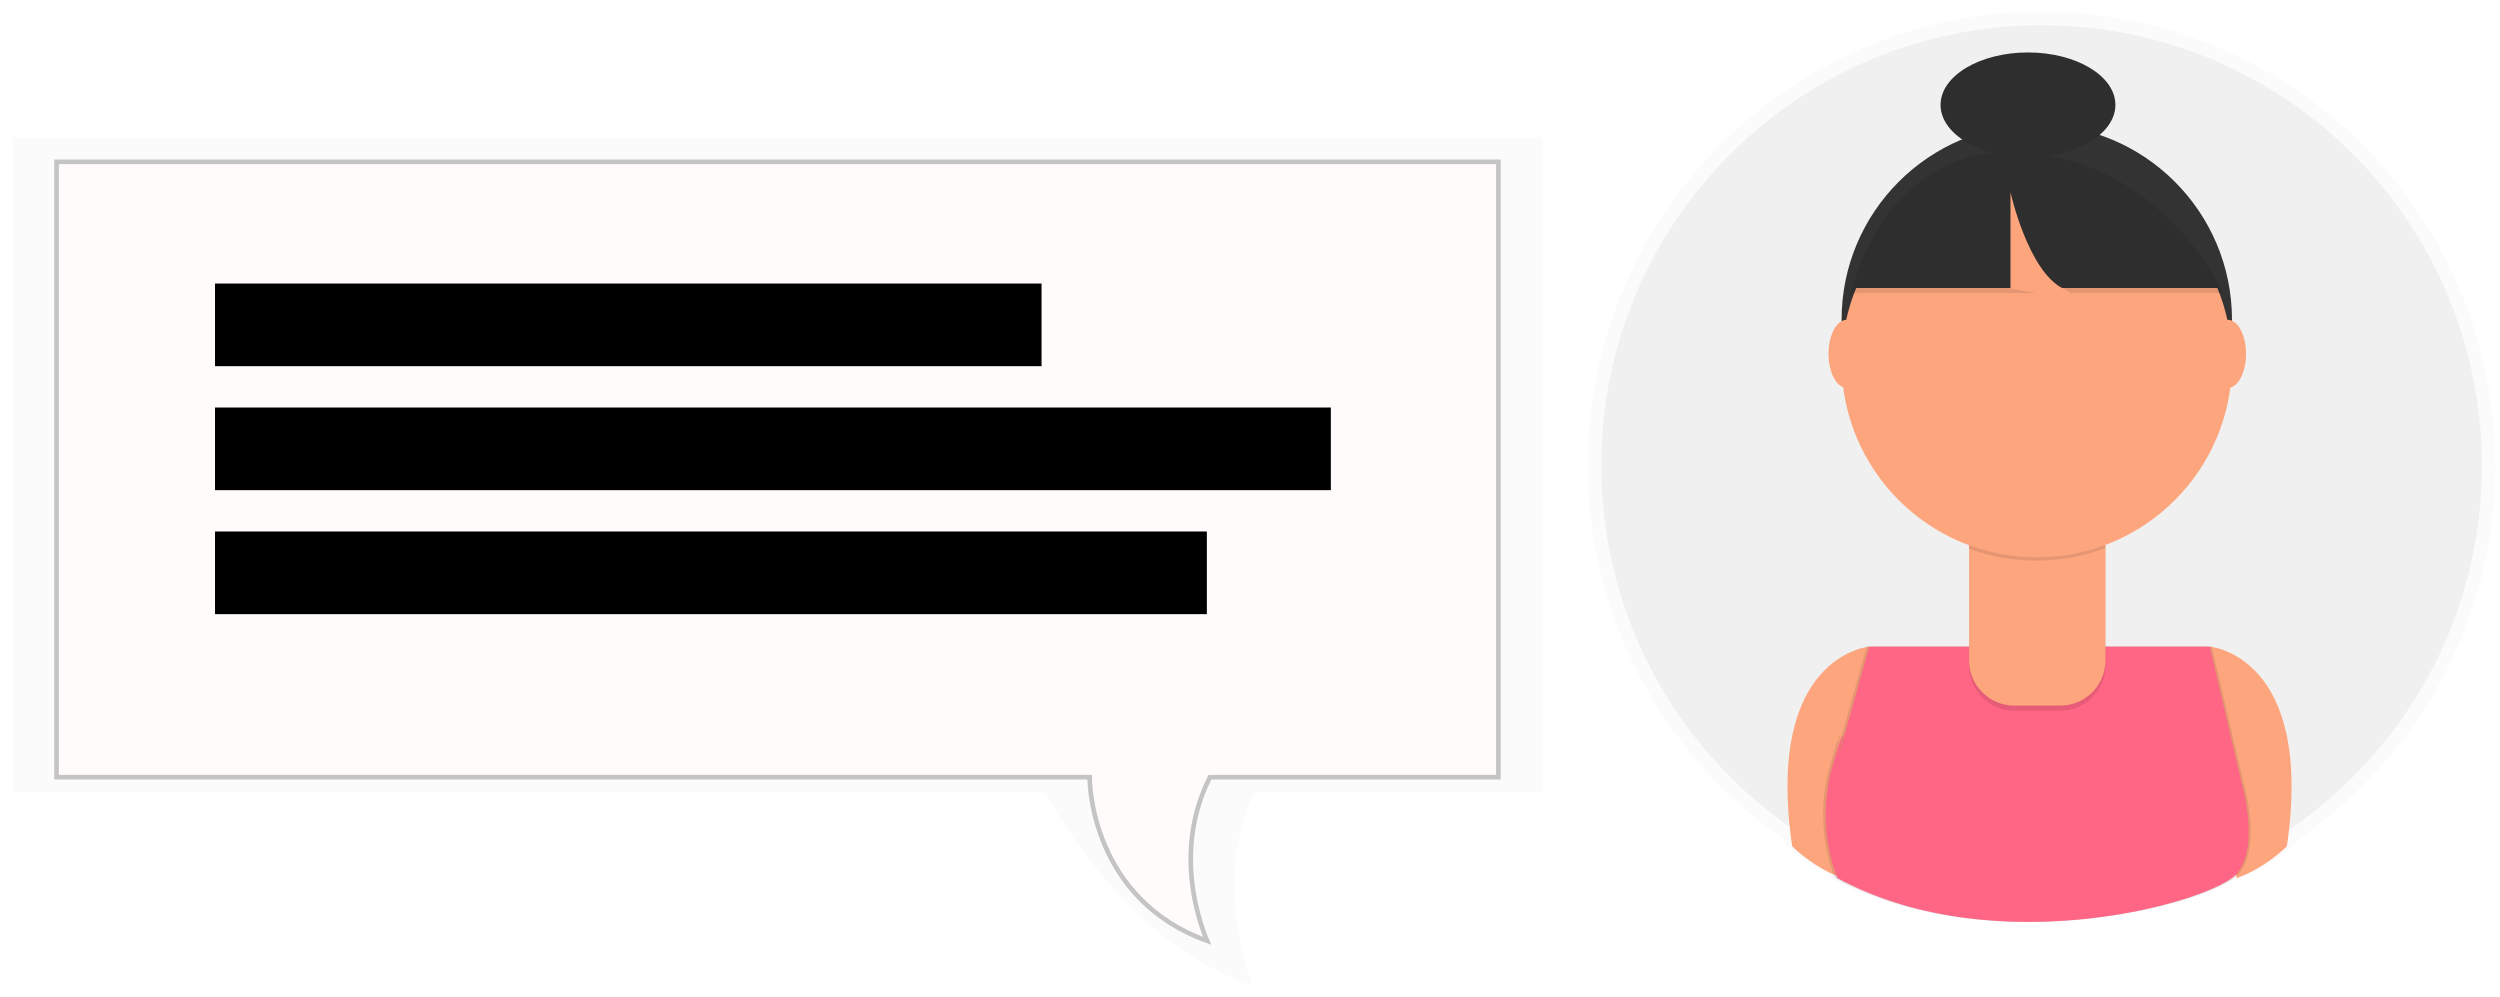 <svg xmlns="http://www.w3.org/2000/svg" width="143" height="57" viewBox="0 0 143 57" fill="none"><g opacity="0.5"><path opacity="0.5" d="M90.812 26.627C90.81 22.144 91.969 17.737 94.176 13.835C96.383 9.934 99.563 6.67 103.405 4.361C107.248 2.053 111.623 0.779 116.104 0.663C120.586 0.547 125.021 1.594 128.978 3.701C132.934 5.807 136.278 8.903 138.684 12.686C141.089 16.468 142.474 20.809 142.704 25.286C142.934 29.763 142.001 34.224 139.995 38.233C137.99 42.242 134.981 45.663 131.26 48.164L131.245 48.28C130.396 49.093 129.396 49.729 128.3 50.153L128.266 50.037C127.05 51.088 121.931 52.751 116.05 52.735H115.921C112.197 52.735 108.152 52.078 104.596 50.153C104.596 50.153 104.564 50.084 104.517 49.956C103.616 49.533 102.789 48.967 102.069 48.28C102.055 48.18 102.041 48.082 102.027 47.986C98.567 45.601 95.738 42.411 93.785 38.69C91.831 34.969 90.811 30.829 90.812 26.627Z" fill="url(#paint0_linear)"></path></g><path d="M116.779 51.815C102.869 51.815 91.593 40.539 91.593 26.629C91.593 12.72 102.869 1.443 116.779 1.443C130.689 1.443 141.965 12.72 141.965 26.629C141.965 40.539 130.689 51.815 116.779 51.815Z" fill="#F1F0F0"></path><path d="M126.398 36.986C126.398 36.986 132.399 37.477 130.81 48.409C129.989 49.2 129.018 49.819 127.955 50.232L124.58 38.809L126.398 36.986Z" fill="#FDA57D"></path><path d="M106.925 36.986C106.925 36.986 100.923 37.477 102.512 48.409C103.334 49.2 104.304 49.819 105.367 50.232L108.742 38.804L106.925 36.986Z" fill="#FDA57D"></path><path d="M116.505 29.456C110.338 29.456 105.339 24.457 105.339 18.29C105.339 12.124 110.338 7.125 116.505 7.125C122.671 7.125 127.67 12.124 127.67 18.29C127.67 24.457 122.671 29.456 116.505 29.456Z" fill="#333333"></path><path opacity="0.1" d="M107.042 36.986H126.512L128.33 44.777C128.33 44.777 129.396 48.383 128.067 49.969C126.738 51.556 114.335 55.162 105.216 50.232C104.421 48.156 104.328 45.876 104.953 43.742C106.004 40.107 105.216 43.479 105.216 43.479L107.042 36.986Z" fill="black"></path><path opacity="0.1" d="M106.781 36.986H126.254L128.072 44.777C128.072 44.777 129.138 48.383 127.809 49.969C126.48 51.556 114.078 55.162 104.958 50.232C104.163 48.156 104.071 45.876 104.696 43.742C105.746 40.107 104.958 43.479 104.958 43.479L106.781 36.986Z" fill="black"></path><path d="M106.926 36.986H126.399L128.216 44.777C128.216 44.777 129.283 48.383 127.954 49.969C126.625 51.556 114.222 55.162 105.103 50.232C104.307 48.156 104.215 45.876 104.84 43.742C105.891 40.107 105.103 43.479 105.103 43.479L106.926 36.986Z" fill="#FF6584"></path><path opacity="0.1" d="M120.426 30.523H112.631V38.061C112.631 38.4 112.698 38.737 112.828 39.051C112.958 39.365 113.148 39.65 113.389 39.89C113.629 40.13 113.914 40.321 114.228 40.451C114.542 40.581 114.878 40.648 115.218 40.648H117.844C118.531 40.648 119.189 40.375 119.674 39.89C120.159 39.405 120.432 38.747 120.432 38.061V30.523H120.426Z" fill="black"></path><path d="M120.426 30.235H112.631V37.773C112.631 38.113 112.698 38.45 112.828 38.764C112.958 39.078 113.148 39.363 113.389 39.603C113.629 39.843 113.914 40.034 114.228 40.164C114.542 40.294 114.878 40.361 115.218 40.361H117.844C118.531 40.361 119.189 40.088 119.674 39.603C120.159 39.118 120.432 38.46 120.432 37.773V30.235H120.426Z" fill="#FDA57D"></path><path opacity="0.1" d="M120.41 31.358C117.899 32.296 115.136 32.303 112.62 31.379V30.423H120.41V31.358Z" fill="black"></path><path d="M116.505 31.881C110.338 31.881 105.339 26.882 105.339 20.715C105.339 14.549 110.338 9.55 116.505 9.55C122.671 9.55 127.67 14.549 127.67 20.715C127.67 26.882 122.671 31.881 116.505 31.881Z" fill="#FDA57D"></path><path d="M127.176 16.472H105.885C105.885 16.472 107.703 7.876 115.75 8.425C123.798 8.974 127.176 16.472 127.176 16.472Z" fill="#333333"></path><path d="M127.435 22.186C126.862 22.186 126.398 21.314 126.398 20.239C126.398 19.164 126.862 18.293 127.435 18.293C128.008 18.293 128.473 19.164 128.473 20.239C128.473 21.314 128.008 22.186 127.435 22.186Z" fill="#FDA57D"></path><path d="M105.629 22.186C105.056 22.186 104.591 21.314 104.591 20.239C104.591 19.164 105.056 18.293 105.629 18.293C106.202 18.293 106.666 19.164 106.666 20.239C106.666 21.314 106.202 22.186 105.629 22.186Z" fill="#FDA57D"></path><path opacity="0.1" d="M127.176 16.762H105.885C105.885 16.762 107.703 8.166 115.75 8.715C123.798 9.264 127.176 16.762 127.176 16.762Z" fill="black"></path><g opacity="0.5"><path opacity="0.5" d="M0.739 7.842V45.328H59.797C59.797 45.328 64.157 53.909 71.656 56.404C71.656 56.404 69.263 50.326 71.761 45.328H88.203V7.842H0.739Z" fill="url(#paint1_linear)"></path></g><path d="M69.293 44.454H85.709V9.258H3.235V44.454H62.201H62.332V44.585V44.585L62.332 44.586L62.332 44.589L62.333 44.603C62.333 44.616 62.333 44.636 62.334 44.661C62.336 44.712 62.339 44.788 62.346 44.885C62.359 45.081 62.387 45.363 62.441 45.71C62.551 46.404 62.77 47.353 63.208 48.375C64.059 50.36 65.735 52.62 69.048 53.817C68.99 53.68 68.917 53.497 68.837 53.272C68.65 52.749 68.426 52.003 68.277 51.108C67.978 49.317 67.977 46.923 69.175 44.526L69.212 44.454H69.293Z" fill="#FFFBFB" stroke="#C4C4C4" stroke-width="0.263"></path><path d="M59.577 16.218H12.299V20.945H59.577V16.218Z" fill="black"></path><path d="M76.124 23.31H12.299V28.037H76.124V23.31Z" fill="black"></path><path d="M69.032 30.401H12.299V35.129H69.032V30.401Z" fill="black"></path><path d="M118 16.5C120 17.5 115 16.5 115 16.5V11C115 11 116 15.5 118 16.5Z" fill="#FDA57D"></path><ellipse cx="116" cy="6" rx="5" ry="3" fill="#2E2E2E"></ellipse><defs><linearGradient id="paint0_linear" x1="-27545.1" y1="35862.3" x2="-27545.1" y2="25534.7" gradientUnits="userSpaceOnUse"><stop stop-color="#808080" stop-opacity="0.25"></stop><stop offset="0.54" stop-color="#808080" stop-opacity="0.12"></stop><stop offset="1" stop-color="#808080" stop-opacity="0.1"></stop></linearGradient><linearGradient id="paint1_linear" x1="289154" y1="34122.7" x2="289154" y2="25144.1" gradientUnits="userSpaceOnUse"><stop stop-color="#808080" stop-opacity="0.25"></stop><stop offset="0.54" stop-color="#808080" stop-opacity="0.12"></stop><stop offset="1" stop-color="#808080" stop-opacity="0.1"></stop></linearGradient></defs></svg>